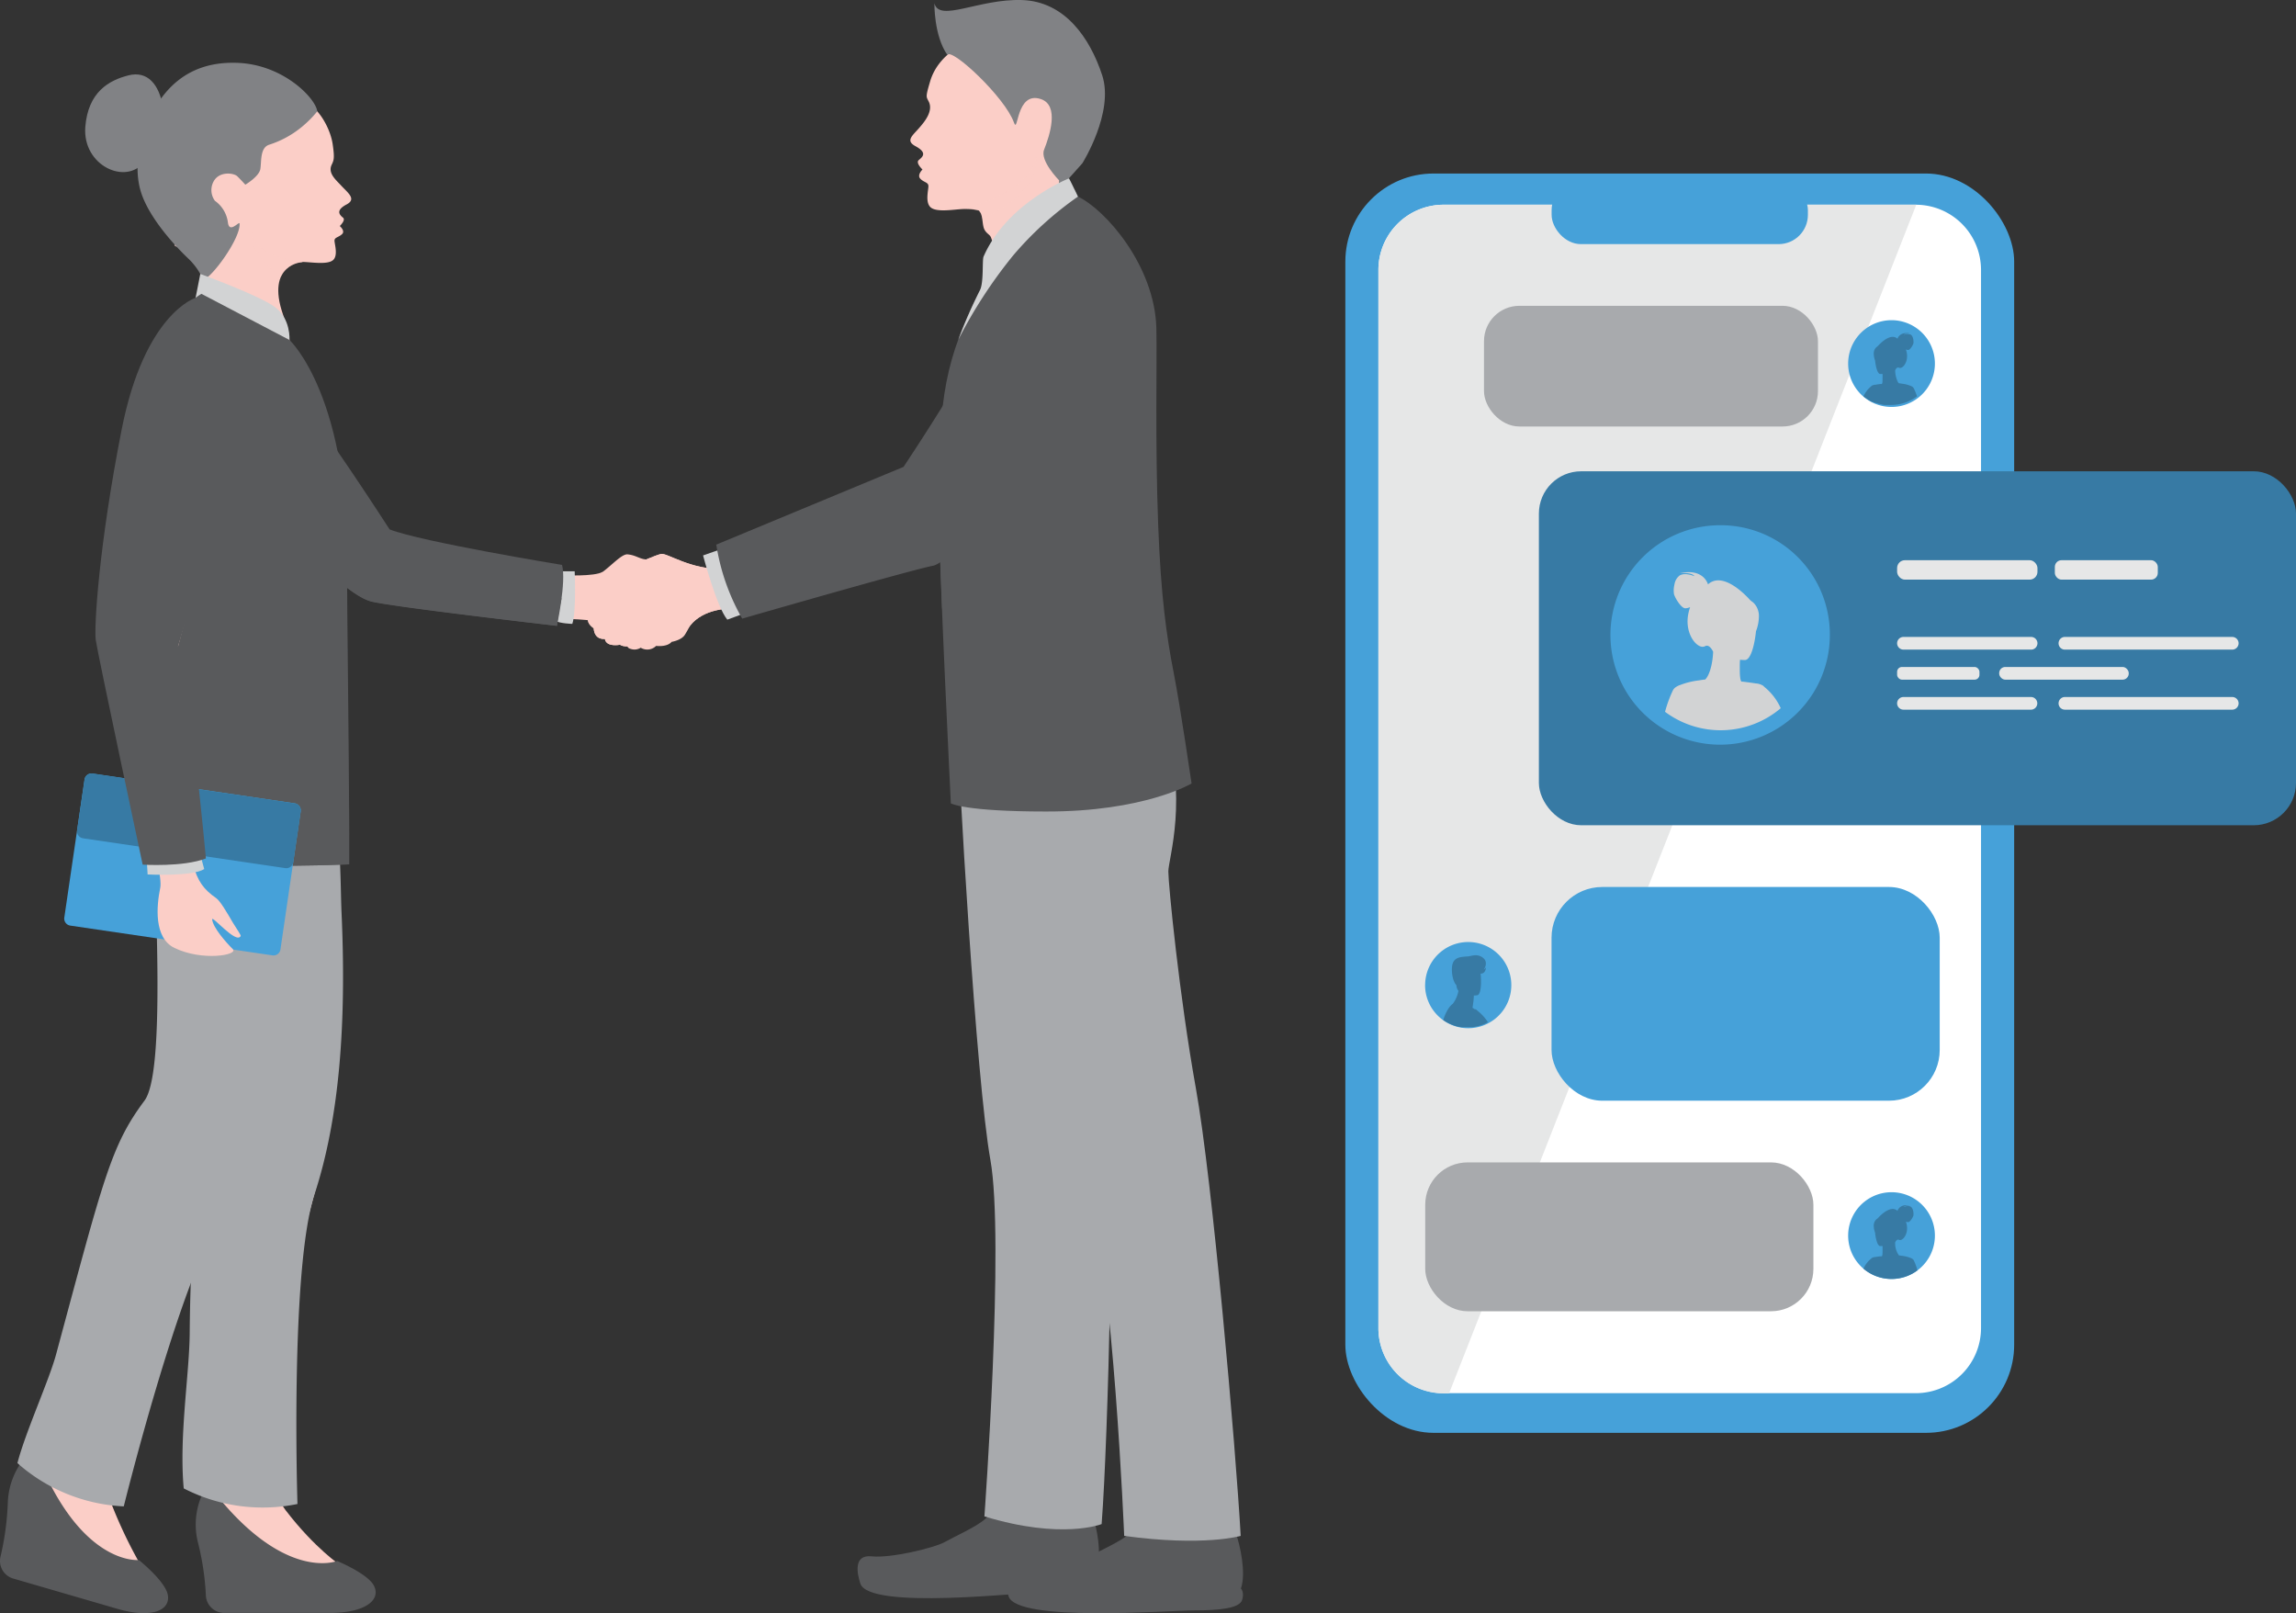<svg xmlns="http://www.w3.org/2000/svg" xmlns:xlink="http://www.w3.org/1999/xlink" viewBox="0 0 568 399"><rect x="0" y="0" width="568" height="399" fill="#333333" stroke="none"/><defs><style>.cls-1{isolation:isolate;}.cls-2{fill:#fbcec7;}.cls-3{fill:#d2d3d4;}.cls-4{fill:#595a5c;}.cls-5{fill:#a8aaad;}.cls-6{fill:#818285;}.cls-7{opacity:0.3;mix-blend-mode:multiply;}.cls-8{fill:url(#linear-gradient);}.cls-9{fill:#46a1d9;}.cls-10{fill:#377aa4;}.cls-11{fill:#fff;}.cls-12{fill:#e6e7e7;}</style><linearGradient id="linear-gradient" x1="555.12" y1="148.98" x2="555.76" y2="264.88" gradientTransform="matrix(-1, 0, 0, 1, 625.17, 0)" gradientUnits="userSpaceOnUse"><stop offset="0" stop-color="#137ac0"/><stop offset="1" stop-color="#0258a3"/></linearGradient></defs><title>illustr_13-ask-quation</title><g class="cls-1"><g id="Layer_1" data-name="Layer 1"><path class="cls-2" d="M149.13,141.43c-2.13,1.25-9.8.84-9.8.84s-1.84,7.84-.4,10.74c0,0,7.76.18,10,1S149.13,141.43,149.13,141.43Z"/><path class="cls-2" d="M156.86,159.55c-2.39.78-3.48-.08-3.48-.08s-3.39.7-3.75-1.44c0,0-2.55.41-2.76-2.64,0,0-1.65-1.09-1.39-2.22s.89-1.69,2.82-2.32,8.09-10.09,9-11,4.77-2.46,6.21-2.83,7.43,4,15.42,3.69c0,0,3,3.12,1.67,9.83,0,0-6.51-.11-9.88,4.21S156.86,159.55,156.86,159.55Z"/><path class="cls-2" d="M156.86,159.55c-2.39.78-3.48-.08-3.48-.08s-3.39.7-3.75-1.44c0,0-2.55.41-2.76-2.64,0,0-1.65-1.09-1.39-2.22s.89-1.69,2.82-2.32,8.09-10.09,9-11,4.77-2.46,6.21-2.83,7.43,4,15.42,3.69c0,0,3,3.12,1.67,9.83,0,0-6.51-.11-9.88,4.21S156.86,159.55,156.86,159.55Z"/><path class="cls-2" d="M147,142.68c3-1.16,6.45-5.74,8.26-5.56s2.51.84,4,1.18a12.15,12.15,0,0,1,3.94,1.17c1.43.79,3.65,1.94,3.57,2.47s-3.84,2.1-8.46.2a18.83,18.83,0,0,1-3,1.88s.65,4.79-7.07,6.83C148.3,150.85,143.46,145.63,147,142.68Z"/><path class="cls-2" d="M156,160.49c-1.19-.26-1.15-1.57.15-3.14s3.18-5.07,5.33-3.91c0,0,1.43-3,3.64-2.52,0,0,1.77-3.86,4.37-1.42,0,0,1.95-1.12,2.63.21s-1.82,5.94-2.7,7.31-3.28,1.74-3.28,1.74-.82,1.28-3.83,1a3.1,3.1,0,0,1-3.8.45A2.87,2.87,0,0,1,156,160.49Z"/><path class="cls-3" d="M138.42,141.31h3.75s.44,10.08-.59,13c0,0-3.05-.07-4.33-.8S138.42,141.31,138.42,141.31Z"/><path class="cls-4" d="M137.76,154.78s2.39-10.87,1.28-15.05c0,0-34.81-5.71-42.66-8.79,0,0-17.58-27.32-25-35.72-6-6.79-15.92-16.91-25.68-10.32s3.39,25.17,19,40.79,22.7,21.76,26.94,23S137.76,154.78,137.76,154.78Z"/><path class="cls-4" d="M138.93,148c-4-.41-42.2-4.68-45.78-5.53-5.56-1.32-36.44-26.74-45.44-37.13,4.17,6.57,10.33,13.75,17,20.4,15.57,15.61,22.7,21.76,26.94,23s46.15,6.07,46.15,6.07A61,61,0,0,1,138.93,148Z"/><path class="cls-3" d="M178.7,135.71l-4.77,1.67s3.37,12.8,6,15.88l6.51-2.38Z"/><path class="cls-4" d="M247.68,373.93c2.17,2.06,21.82-1.29,22.69,1.16s2.36,9.3.85,13c0,0,.92.85.2,2.78s-5.65,2.62-12,2.8-44.41,4.63-46.59-2c-.74-2.29-1.86-7.23,2.85-6.72s15.51-2.12,18-3.52,7.85-3.76,10.06-5.74S246.78,373.12,247.68,373.93Z"/><path class="cls-4" d="M283.4,377.49c2.2,2.2,21.43-.68,22.37,1.88s2.59,9.7,1.21,13.53c0,0,.93.9.29,2.88s-5.49,2.55-11.75,2.54-43.93,3-46-3.47c-.77-2.39-2-7.52,2.6-6.86s15.31-1.78,17.73-3.16,7.62-3.65,9.74-5.63S282.5,376.63,283.4,377.49Z"/><path class="cls-5" d="M280.25,173.51c.13,12.94-4.93,40.41-5.34,43.51s-1.35,25.2-.27,48.5-.44,89.61-2.11,111.45c0,0-9.84,3.94-29-1.9,0,0,5-68.56,1.48-88.18s-7.93-95.24-8.47-114.37Z"/><path class="cls-5" d="M287.81,177.92c6.31,19.51,1.22,34.5,1.22,37.64s2.7,30.72,6.81,53.6,9.87,88.86,11.09,110.73c0,0-9.1,2.69-28.82,0,0,0-2.73-66-8.79-84.81s-24.08-103.71-27.11-122.56Z"/><path class="cls-2" d="M227.61,31.39c1.17-1.35,3.23-3.9,2.2-6.15-.64-1.36-.92-1,.23-4.9,2-7.16,9-9.62,10.24-10.91l.7,1.41c1.86-3.32,4.21-5.95,7.25-6.45,6.76-1.13,16.64,5.36,21,9.92s-.39,13.44-5.35,22.6c-3.58,6.53-.27,12.26.39,14-1.52.52-16.19,14.77-16.19,14.77a65.29,65.29,0,0,1-2.89-6.86c-.27-.82-1.05-.94-1.63-2s-.4-3.28-1-4.22l-.37-.53a12,12,0,0,0-3.87-.37c-2.19.07-6.41.88-8-.34s-.56-4.57-.65-5.44-1.13-.8-2-1.72.54-2.27.54-2.27c-.39-.38-1.64-1.7-.94-2.32.94-.79,2.24-1.79-.75-3.43C223.85,34.75,225.82,33.52,227.61,31.39Z"/><path class="cls-6" d="M272.68,18.65c-3-9.17-9.2-18.3-19.87-18.64S232.38,5.6,231.16.83c0,0-.16,7.92,3.2,12.76,1.07-1.85,14.26,10.47,16.47,16.7,1.11,3.14.46-7.88,6.68-5.78,4.6,1.56,2.19,8.94.78,12.53C257.21,39.76,262,44.6,262,44.6L261.85,47l5.91-6.61S275.66,27.83,272.68,18.65Z"/><path class="cls-4" d="M265.9,47l.77,1.63c6.68,3.12,19,17,19.4,32.56.19,8.32-.34,28,.45,48.72.66,17.48,2.07,27.5,3.85,36.57,1.59,8.08,4.41,27.31,4.41,27.31s-11.71,7-36.1,6.93c-20,0-23.45-2-23.45-2s-3-60.2-3-74c0-27.26,1.67-35.6,10.16-52.89C243.41,69.79,265.33,45.85,265.9,47Z"/><g class="cls-7"><path class="cls-2" d="M256.26,38.77S258,47.66,242.94,54a3.82,3.82,0,0,0-.39-1.33l-.37-.53a12,12,0,0,0-3.87-.37S255.24,47.6,256.26,38.77Z"/></g><path class="cls-4" d="M232.41,132.14c.14,5,.37,11.48.65,18.39,9.39-9.7,34.86-37.24,43.81-59.27C281.33,80.26,248.36,114.6,232.41,132.14Z"/><path class="cls-4" d="M270.42,54c-5.51,1.14-19.25,10.42-25.3,25-4.63,11.15-21.6,36.48-21.6,36.48L177.2,134.71a53.42,53.42,0,0,0,6.41,18.3s41.82-12.06,47.18-13.07c7-1.31,48.75-51.22,48.75-51.22Z"/><path class="cls-3" d="M264.45,44.12s-15.36,6.09-21.13,19.35c-.38.88.09,6.32-.89,8.31A122.06,122.06,0,0,0,237.08,84a118.41,118.41,0,0,1,13.53-20.78,84.27,84.27,0,0,1,16.06-14.59S264.78,44.64,264.45,44.12Z"/><path class="cls-2" d="M54.26,248.59c1.38,5,4.83,25.77,2.54,29s-7.94,17-5.13,39.51,3.15,35.3,2.22,40.91c-.85,5.07-3.85,11.48-3,15.17s20.24,16.73,33.36,14c0,0-6.27-4.11-13.58-13.62-7.79-10.12-2.27-36.79-.87-47.12S82.62,282.46,81.54,275c-1.09-7.61-1.07-13.25-2.9-48Z"/><path class="cls-4" d="M51.45,367.06a18.12,18.12,0,0,0-2.52,14.29,66.48,66.48,0,0,1,2,13.24,4.53,4.53,0,0,0,4.53,4.35H81.66c8.81,0,12.6-3.26,10.86-6.7-1.15-2.3-5.81-4.7-9.1-6.15C83.42,386.09,69.87,391.68,51.45,367.06Z"/><path class="cls-5" d="M46.82,229.32c6.22,22.12,10,34.64,7.54,39.74-2,4.07-7.12,20.51-7.43,60.66-.08,10.26-2.66,25.47-1.48,38.42A42.63,42.63,0,0,0,73.59,372S71.72,314,77.81,295.4s7.93-41.75,6.69-69.52c-.46-10.41.26-29.78-6.33-28.36C67.19,199.89,46.82,229.32,46.82,229.32Z"/><path class="cls-2" d="M41.61,236.33c-.08,5.33.64,33.43-2.5,35.91s-12.6,14.37-16.24,37.19-6.41,36.39-8.69,41.09c-2.41,5-7.76,9.63-8,13.47s15,22.09,28.62,23.12a114.89,114.89,0,0,1-7.47-15.77c-4.8-12,6.3-38,10.57-47.69s25.58-41.28,26.62-48.87,8.68-36.22,8.68-36.22Z"/><path class="cls-4" d="M8.49,358.16a18.55,18.55,0,0,0-6.55,13.28A68.69,68.69,0,0,1,.13,385a4.53,4.53,0,0,0,3.14,5.44L29,397.92c8.59,2.5,13.22.37,12.51-3.46-.48-2.57-4.33-6.26-7.15-8.6C34.31,385.86,19.48,387.45,8.49,358.16Z"/><path class="cls-5" d="M37.91,200.77c.51,23,3,64.52-2.16,71.46-8.32,11.15-10.1,19.12-21.87,62.75-1.71,6.38-7.57,19.18-9.57,26.91a42.6,42.6,0,0,0,26.31,10.7S44.23,317.51,54.77,301s15.79-40.12,21.5-67.33c1.3-6.18,5.55-27.38,2.81-31.52C69.76,188,37.91,200.77,37.91,200.77Z"/><path class="cls-2" d="M77.05,26.28c2.26,1.45,4.71,5.73,5.25,9.39s.25,4-.3,5.2c-.89,2.05,1.23,3.74,2.37,5,1.73,1.87,3.86,3.35,1.41,4.68C83,52,83.94,53.1,84.85,53.83c.67.54-.45,1.73-.79,2.08,0,0,1.41,1.2.56,2s-1.84.78-1.87,1.57,1,3.79-.43,4.91-5.38.44-7.44.39A11.33,11.33,0,0,0,68,67.45c-1,.93.54,2.67-.32,3.49-4.3,4.15-9.62,5.24-16.18-2.89C49,65,52.55,57,52.79,56.74S66.72,37,66.72,37Z"/><path class="cls-2" d="M43.3,60.87s7.68,2,7.41,5.25C50.29,71.6,47,80.75,45.3,81c-2.76.35,34.94,19.21,29.91,11.16-4-6.38-3.24-8.57-6-15.86-.45-1.19-2.46-3.46-1.63-5.39,5.75-13.39,10-38.73,10-38.73L66.6,26.3S38,40.57,38.65,40.69,43.3,60.87,43.3,60.87Z"/><path class="cls-6" d="M78.48,27.55c-.28-3.05-8.16-11.53-19.63-12S39.62,21,35.2,33.51c0,0-2.42,7.4-.31,14.05C36.7,53.31,42.28,59.87,46.63,64a16.17,16.17,0,0,1,3.63,5.18c2.09-.35,9.35-10.34,9-13.9-.07-.65-2.55,2.62-2.88-.28a7.76,7.76,0,0,0-3.21-5.33,4.47,4.47,0,0,1-.34-4.77c1.39-2.62,5-2.14,5.86-1.31s2,2.09,2,2.09,3.39-2,3.71-3.85-.11-5.18,2.08-6a24.26,24.26,0,0,0,8-4.29A26.65,26.65,0,0,0,78.48,27.55Z"/><path class="cls-2" d="M74.88,64.82s-9.26.37-4.84,13.07S51.9,75.3,51.9,75.3L65.47,60.56Z"/><g class="cls-7"><path class="cls-2" d="M62.37,57.6s0,0,0-.06Z"/><path class="cls-2" d="M62.37,57.6c-.74,5.59,7.16,10.76,7.17,10.77a6.48,6.48,0,0,1,5.15-3.53l.19,0,1.61.1C63.15,64,62.41,58.35,62.37,57.6Z"/></g><path class="cls-6" d="M40.31,26.43c-.93-5.48-3.77-9-8.53-7.79s-10,4.05-10.68,12.79C20.4,41,31.22,45.92,35.7,40S40.31,26.43,40.31,26.43Z"/><path class="cls-8" d="M85.9,161.13c-22.48,0-31.58-48-31.58-48l31.57,30.16C85.66,146.34,85.74,152.88,85.9,161.13Z"/><path class="cls-3" d="M48.39,73.65l1.16-5.89S64,73,68,75.93s3.61,8.17,3.61,8.17Z"/><path class="cls-4" d="M37,166.75c-.43,9.49-3.17,33.65-4,43.91.16.07,12.32,4.76,53.37,3.13,0-2.24,0-4.6,0-7.21,0-22.1-.59-58.32-.47-64C86.89,98.2,71.63,84.1,71.63,84.1L49.82,72.67S32,82.74,32.78,116C33.07,128.35,38.13,142.52,37,166.75Z"/><path class="cls-4" d="M33,210.66c.16.07,12.32,4.76,53.37,3.13,0-2.24,0-4.6,0-7.21,0-3.41,0-7.18-.07-11.1l-28.2-4.73s-7.3-57.23-3.83-69.45c0,0-9.79-.93-21.25-.88,1.11,11.36,4.93,24.91,4,46.33C36.61,176.24,33.87,200.4,33,210.66Z"/><path class="cls-9" d="M67.39,236.3l-50-7.36a1.75,1.75,0,0,1-1.48-2l5-34.14a1.75,1.75,0,0,1,2-1.47l50,7.37a1.75,1.75,0,0,1,1.47,2l-5,34.14A1.74,1.74,0,0,1,67.39,236.3Z"/><path class="cls-10" d="M72.93,198.71l-50-7.37a1.75,1.75,0,0,0-2,1.47l-1.85,12.54a1.75,1.75,0,0,0,1.48,2l50,7.37a1.75,1.75,0,0,0,2-1.47l1.84-12.54A1.74,1.74,0,0,0,72.93,198.71Z"/><path class="cls-2" d="M47,75.93c-12.95,7-15.22,30.3-17.72,58.59s-2.83,27.92.22,41.25,11.06,39.38,10.14,43.83S38,232,43.18,234.47c6.87,3.33,15.89,1.76,14.4.28-1.8-1.81-4.84-5.27-5.1-7.32-.16-1.25,6,6.25,7.06,4.08.11-.23-1-1.76-1.88-3.21-1.46-2.5-3.17-5.45-4.16-6.14-3.06-2.12-4.61-4.15-5.75-8.37s-2.9-42.19-4.49-50.94l14.83-55.71S65.44,87.29,47,75.93Z"/><path class="cls-3" d="M36.36,213.63l.16,2.66s11,.57,14-1.33l-1-3.69Z"/><path class="cls-4" d="M35.29,213.86s9.94.65,15.65-1.53c0,0-4-43.51-6.89-52.46,0,0,15-49.28,16-59.74s-5.94-24.4-11.63-26.48c0,0-12.65,3.8-18.32,32.58s-6.85,48.92-6.41,52.1S35.29,213.86,35.29,213.86Z"/><rect class="cls-9" x="332.82" y="42.92" width="165.46" height="311.48" rx="21.8"/><path class="cls-11" d="M490.08,66.78V328.46a16.12,16.12,0,0,1-16,16.13H357a16.12,16.12,0,0,1-16-16.13V66.78a16.13,16.13,0,0,1,16-16.14h117A16.13,16.13,0,0,1,490.08,66.78Z"/><path class="cls-12" d="M474.06,50.64l-115.58,294H357a16.12,16.12,0,0,1-16-16.13V66.78a16.13,16.13,0,0,1,16-16.14Z"/><rect class="cls-9" x="383.85" y="44.75" width="63.4" height="15.63" rx="7.24"/><rect class="cls-5" x="367.12" y="75.64" width="82.62" height="29.85" rx="8.75"/><rect class="cls-5" x="352.58" y="287.51" width="96.03" height="36.82" rx="10.48"/><rect class="cls-9" x="383.83" y="219.39" width="96.03" height="52.86" rx="12.55"/><rect class="cls-10" x="380.7" y="116.57" width="187.3" height="87.55" rx="10.46"/><path class="cls-9" d="M452.68,157.05a27.14,27.14,0,1,1-27.14-27.14A27,27,0,0,1,452.68,157.05Z"/><path class="cls-3" d="M436.45,169.88l-.21-.23a3.85,3.85,0,0,0-1.88-.61c-.64-.1-1.53-.23-2.78-.39l-.42-.05-.31,0c-.36-.19-.46-1.69-.45-3.26V165c0-.59,0-1.18.05-1.71v-.1c.78.07,1.29.06,1.29.06,1.45-.11,2.35-4,2.67-7.12a10.51,10.51,0,0,0,.72-3.58,4.64,4.64,0,0,0-.93-3,3.85,3.85,0,0,0-1-.91l-.27-.25c-1.34-1.49-6.81-7.09-10.4-3.85-.09-.33-1.26-4-6.92-2.77.35,0,2.86-.27,3.59.74-.1,0-2.29-1-3.67-.17a3.33,3.33,0,0,0-1.26,2.05v0h0s0,0,0,0-.05.23-.08.34a.13.13,0,0,1,0,.06h0a5.89,5.89,0,0,0-.07,2.14c.21.89,1.77,3.53,2.81,3.53a3.1,3.1,0,0,0,1.18-.29,12.89,12.89,0,0,0-.42,1.53c-1.1,5.17,2.34,9.1,4.12,8.13,1.14-.62,2,1.38,2,1.38h0c-.17,3.78-1.21,6.25-2,6.87-.27,0-.87.1-1.62.22h0a18.85,18.85,0,0,0-4.62,1.16l-.05,0a4.94,4.94,0,0,0-1.13.63s0,0,0,0h0a1.82,1.82,0,0,0-.36.38.88.88,0,0,0-.12.17,30.39,30.39,0,0,0-2,5.42,23,23,0,0,0,28.62-.89A14.31,14.31,0,0,0,436.45,169.88Z"/><rect class="cls-12" x="469.32" y="138.56" width="34.72" height="4.81" rx="1.94"/><path class="cls-12" d="M502.47,160.68H470.89a1.58,1.58,0,0,1-1.57-1.57h0a1.58,1.58,0,0,1,1.57-1.57h31.58a1.58,1.58,0,0,1,1.57,1.57h0A1.58,1.58,0,0,1,502.47,160.68Z"/><rect class="cls-12" x="469.32" y="164.97" width="20.37" height="3.14" rx="1.2"/><rect class="cls-12" x="494.57" y="164.97" width="32.05" height="3.14" rx="1.51"/><path class="cls-12" d="M552.23,160.68h-41.4a1.57,1.57,0,0,1-1.57-1.57h0a1.57,1.57,0,0,1,1.57-1.57h41.4a1.58,1.58,0,0,1,1.57,1.57h0A1.58,1.58,0,0,1,552.23,160.68Z"/><path class="cls-12" d="M502.47,175.53H470.89a1.57,1.57,0,0,1-1.57-1.56h0a1.57,1.57,0,0,1,1.57-1.57h31.58A1.57,1.57,0,0,1,504,174h0A1.57,1.57,0,0,1,502.47,175.53Z"/><path class="cls-12" d="M552.23,175.53h-41.4a1.56,1.56,0,0,1-1.57-1.56h0a1.57,1.57,0,0,1,1.57-1.57h41.4A1.57,1.57,0,0,1,553.8,174h0A1.57,1.57,0,0,1,552.23,175.53Z"/><rect class="cls-12" x="508.34" y="138.56" width="25.47" height="4.81" rx="1.66"/><path class="cls-9" d="M352.55,243.66a10.59,10.59,0,0,0,2.22,6.5,10.46,10.46,0,0,0,1.56,1.63,10.63,10.63,0,0,0,13,.6l.26-.18a10.91,10.91,0,0,0,2.08-2.05,10.66,10.66,0,1,0-19.11-6.5Z"/><path class="cls-10" d="M366.1,250.49l-1-.86-.25,0c-.17-.12-.37-.24-.57-.36.06-.39.12-.76.16-1.09a17.85,17.85,0,0,0,.17-1.94,7.37,7.37,0,0,0,.87-.08c1-.23,1-3.59.8-5.34a1.31,1.31,0,0,0,.55-.1c.75-.33.79-1.46.79-1.46a1.36,1.36,0,0,1-.53.53s1.24-1.71-.2-2.87-2.92-.41-3.75-.36c-1.84.12-3,.23-3.63,1.43s-.36,4.48.77,5.68l.06.34a2.22,2.22,0,0,0,.45,1.07,7.63,7.63,0,0,1-1.36,3.17,4.72,4.72,0,0,0-1,1.05l0,0h0a10.6,10.6,0,0,0-1.38,3h0a9.39,9.39,0,0,0,1.94,1.07l.13.06h0l.22.09.54.19.58.17.27.06.24.06h0l.16,0,.38.07h.09l.21,0,.29,0,.34,0h1.33l.33,0a10.57,10.57,0,0,0,4-1.21A11.36,11.36,0,0,0,366.1,250.49Z"/><path class="cls-9" d="M457.21,305.61a10.66,10.66,0,0,0,2.23,6.55A11,11,0,0,0,461,313.8a10.73,10.73,0,1,0-3.79-8.19Z"/><path class="cls-10" d="M473.42,311.7a.41.41,0,0,0-.05-.09.69.69,0,0,0-.17-.17h0a2.38,2.38,0,0,0-.53-.29h0a8.51,8.51,0,0,0-2.15-.54l-.75-.1a5.12,5.12,0,0,1-.93-3.21h0s.4-.93.93-.64c.83.45,2.43-1.38,1.92-3.79a4.7,4.7,0,0,0-.2-.72,1.4,1.4,0,0,0,.56.14c.48,0,1.21-1.23,1.3-1.65s0-1.77-.67-2.17-1.66.06-1.71.07c.33-.46,1.46-.36,1.66-.34-2.62-.55-3.17,1.14-3.21,1.29-1.67-1.51-4.22,1.1-4.85,1.8l-.13.12a1.71,1.71,0,0,0-.47.42,2.15,2.15,0,0,0-.43,1.39,5,5,0,0,0,.33,1.67c.15,1.46.57,3.27,1.25,3.32,0,0,.24,0,.6,0v.05c0,.25,0,.52,0,.8v.16c0,.74,0,1.44-.21,1.52l-.14,0-.2,0c-.58.07-1,.13-1.29.18a1.8,1.8,0,0,0-.88.28l-.1.11a6.67,6.67,0,0,0-1.9,2.49,10.75,10.75,0,0,0,13.35.42A13.63,13.63,0,0,0,473.42,311.7Z"/><path class="cls-9" d="M457.21,89.92a10.66,10.66,0,0,0,2.23,6.55A11,11,0,0,0,461,98.11a10.73,10.73,0,1,0-3.79-8.19Z"/><path class="cls-10" d="M473.42,96a.35.35,0,0,0-.05-.08.94.94,0,0,0-.17-.18h0a2.38,2.38,0,0,0-.53-.3h0a8.51,8.51,0,0,0-2.15-.54h0c-.35-.06-.62-.09-.75-.1a1.45,1.45,0,0,1-.28-.36h0a6.83,6.83,0,0,1-.65-2.85h0s.4-.93.93-.64c.83.45,2.43-1.38,1.92-3.79a4.7,4.7,0,0,0-.2-.72,1.58,1.58,0,0,0,.56.13c.48,0,1.21-1.23,1.3-1.64s0-1.77-.67-2.17a2.16,2.16,0,0,0-1.71.07c.33-.46,1.46-.36,1.66-.34-2.62-.55-3.17,1.14-3.21,1.29-1.67-1.51-4.22,1.1-4.85,1.79l-.13.12a2,2,0,0,0-.47.43,2.11,2.11,0,0,0-.43,1.39,5,5,0,0,0,.33,1.67c.15,1.46.57,3.26,1.25,3.32,0,0,.24,0,.6,0v0c0,.24,0,.52,0,.8v.16c0,.74,0,1.43-.21,1.52h-.14l-.2,0-1.29.19a1.8,1.8,0,0,0-.88.28l-.1.11a6.67,6.67,0,0,0-1.9,2.49,3.92,3.92,0,0,0,.32.25s0,0,.05,0l.24.17a1.09,1.09,0,0,0,.17.13l.18.12.26.17.18.11.22.13.26.15h0l0,0,.2.11h0l.06,0,.12.05.11,0,.26.12.26.11.13,0a.43.43,0,0,0,.12,0l.24.09.26.08.22.07h0l.15,0c.25.07.51.14.78.19l.34.06h.12l.23,0h.08l.21,0h.1l.38,0h.58a10.72,10.72,0,0,0,6.41-2.12A13.76,13.76,0,0,0,473.42,96Z"/></g></g></svg>